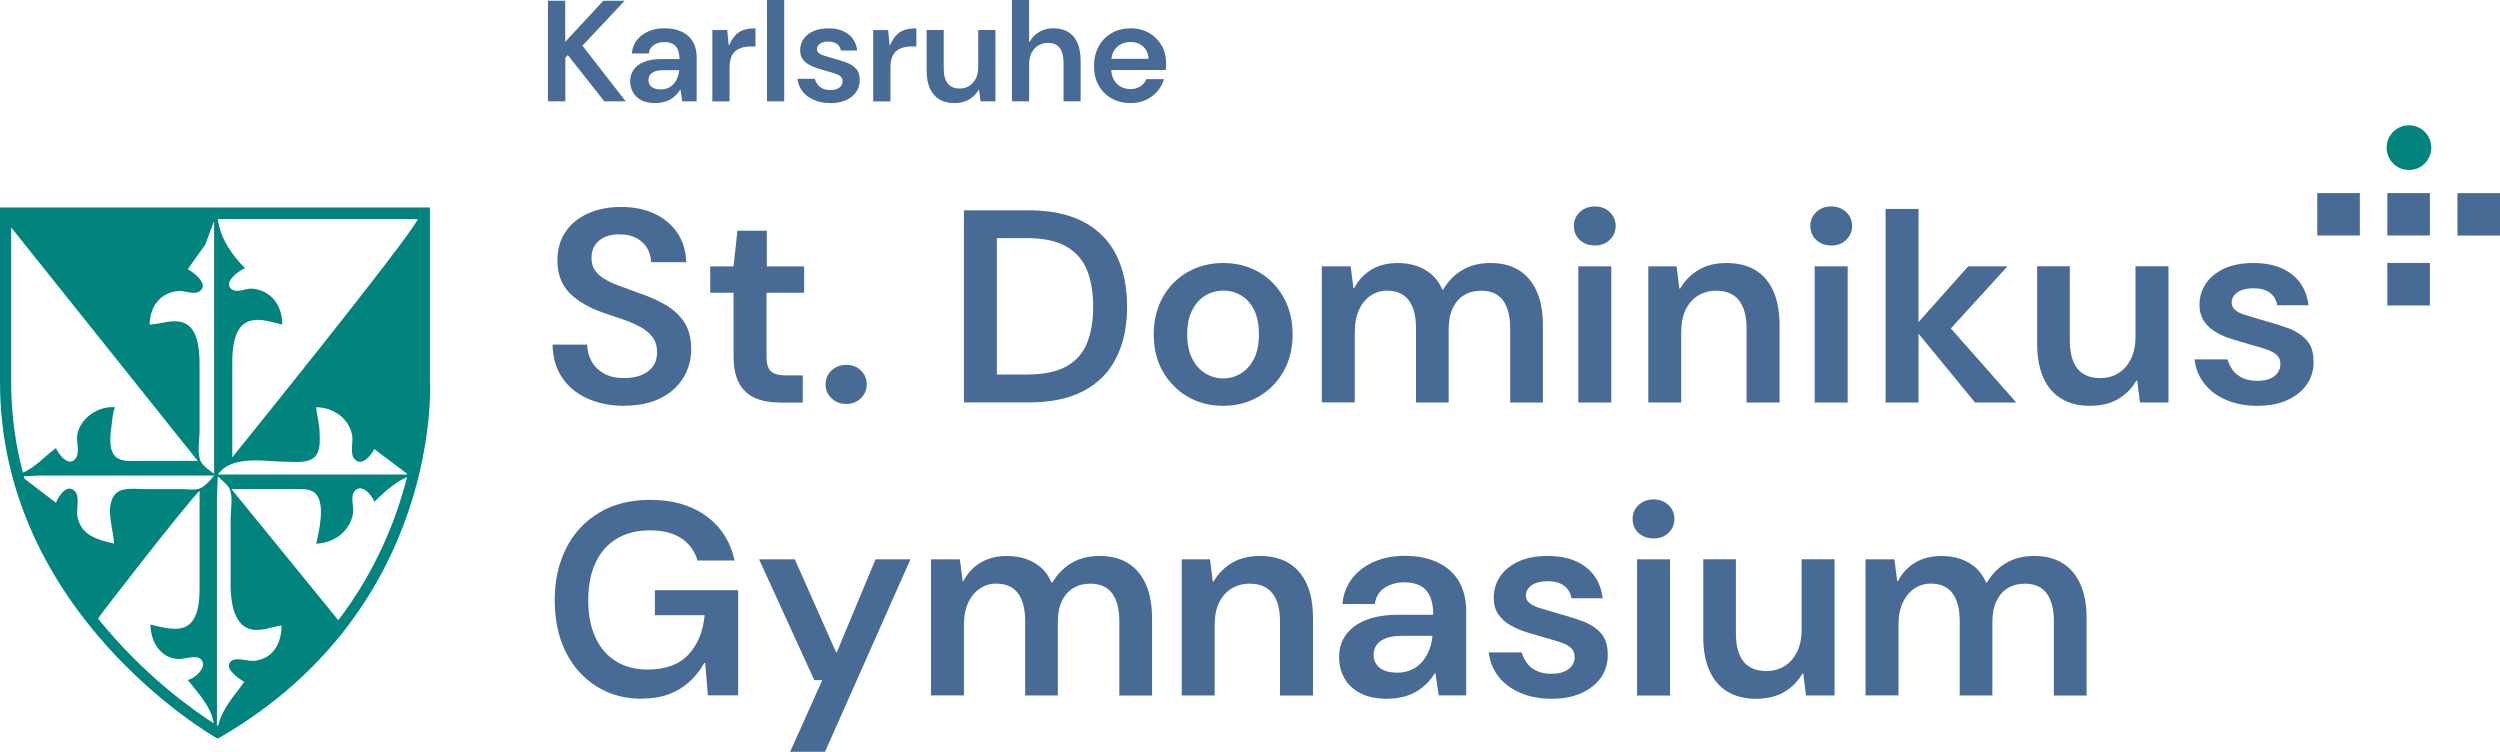 <?xml version="1.0" encoding="UTF-8"?> <svg xmlns="http://www.w3.org/2000/svg" id="Ebene_2" viewBox="0 0 388.96 116.97"><defs><style>.cls-1{fill:#01847e;}.cls-2{fill:#486b95;}</style></defs><g id="Ebene_1-2"><path class="cls-2" d="M97.12,63.14c-2.16,0-4.09-.39-5.77-1.16-1.68-.77-2.99-1.86-3.93-3.29-.94-1.42-1.42-3.12-1.45-5.08h5.38c.03,1,.27,1.89.72,2.67.46.79,1.11,1.4,1.94,1.86.84.46,1.87.68,3.1.68,1.03,0,1.91-.15,2.67-.45.75-.3,1.35-.75,1.79-1.34.45-.6.66-1.34.66-2.22,0-.94-.23-1.71-.68-2.33-.46-.61-1.07-1.13-1.83-1.56-.77-.43-1.64-.81-2.61-1.16-.97-.34-1.98-.68-3.04-1.03-2.42-.83-4.25-1.89-5.49-3.18-1.24-1.29-1.86-2.97-1.86-5.02,0-1.71.41-3.18,1.24-4.42.83-1.24,1.99-2.2,3.48-2.88,1.49-.68,3.22-1.03,5.19-1.03s3.74.36,5.24,1.07c1.49.71,2.67,1.7,3.53,2.97.85,1.27,1.31,2.79,1.37,4.55h-5.47c-.03-.83-.23-1.56-.62-2.2-.39-.64-.93-1.16-1.65-1.54-.71-.38-1.57-.58-2.56-.58-.83-.03-1.57.09-2.24.36-.67.27-1.2.68-1.6,1.22-.4.54-.6,1.24-.6,2.09,0,.77.18,1.41.54,1.93.35.51.85.96,1.49,1.34.64.39,1.42.75,2.35,1.09.92.34,1.94.71,3.05,1.11,1.51.51,2.87,1.12,4.08,1.82s2.18,1.6,2.91,2.69c.72,1.1,1.09,2.51,1.09,4.25,0,1.54-.39,2.97-1.17,4.31-.79,1.34-1.95,2.42-3.5,3.22-1.56.81-3.47,1.22-5.75,1.22h.01Z"></path><path class="cls-2" d="M121.31,62.63c-1.45,0-2.71-.23-3.78-.68-1.07-.46-1.9-1.21-2.5-2.26-.6-1.05-.9-2.48-.9-4.27v-9.87h-3.63v-4.1h3.63l.6-5.55h4.57v5.55h5.81v4.1h-5.85v9.87c0,1.17.23,1.96.71,2.37.47.42,1.26.62,2.37.62h2.56v4.23h-3.59Z"></path><path class="cls-2" d="M131.69,62.85c-.94,0-1.71-.3-2.33-.9-.62-.6-.92-1.31-.92-2.14s.31-1.57.92-2.16c.61-.58,1.39-.88,2.33-.88s1.66.29,2.26.88c.6.59.9,1.3.9,2.16s-.3,1.54-.9,2.14c-.6.6-1.36.9-2.26.9Z"></path><path class="cls-2" d="M149.97,62.63v-29.91h10.04c3.48,0,6.35.62,8.63,1.83,2.28,1.22,3.96,2.96,5.07,5.19,1.09,2.24,1.65,4.89,1.65,7.97s-.55,5.65-1.65,7.88c-1.09,2.24-2.78,3.97-5.04,5.19-2.27,1.22-5.15,1.83-8.65,1.83h-10.04ZM155.1,58.27h4.65c2.59,0,4.64-.42,6.15-1.26,1.51-.84,2.59-2.05,3.22-3.63.64-1.58.96-3.47.96-5.66s-.32-4.12-.96-5.7c-.64-1.58-1.71-2.8-3.22-3.67-1.51-.87-3.56-1.3-6.15-1.3h-4.65v21.23h0Z"></path><path class="cls-2" d="M190.27,63.14c-2.02,0-3.85-.47-5.47-1.41-1.62-.94-2.91-2.24-3.87-3.91-.96-1.66-1.43-3.59-1.43-5.79s.48-4.13,1.43-5.81c.95-1.68,2.25-2.99,3.88-3.91,1.64-.92,3.47-1.39,5.49-1.39s3.89.46,5.51,1.39c1.62.92,2.91,2.23,3.87,3.91.95,1.68,1.43,3.62,1.43,5.81s-.48,4.12-1.43,5.79c-.96,1.66-2.25,2.97-3.89,3.91-1.64.94-3.48,1.41-5.53,1.41h0ZM190.27,58.87c1.02,0,1.96-.26,2.8-.77.84-.51,1.52-1.28,2.03-2.28.51-1.01.77-2.27.77-3.78s-.25-2.81-.75-3.82c-.5-1.01-1.17-1.77-2.03-2.26-.85-.5-1.77-.75-2.74-.75s-1.93.25-2.78.75c-.85.5-1.54,1.25-2.07,2.26-.53,1.01-.79,2.28-.79,3.82s.26,2.77.79,3.78c.52,1.01,1.21,1.77,2.05,2.28.84.51,1.74.77,2.71.77h0Z"></path><path class="cls-2" d="M205.65,62.63v-21.19h4.49l.43,3.37h.13c.68-1.28,1.6-2.25,2.76-2.91,1.15-.66,2.48-.98,3.99-.98,1.05,0,2.03.15,2.93.45.9.3,1.69.75,2.37,1.34.68.6,1.24,1.38,1.66,2.35h.12c.77-1.31,1.77-2.33,2.99-3.05,1.22-.73,2.69-1.09,4.4-1.09s3.13.36,4.34,1.09c1.21.73,2.14,1.81,2.8,3.25.66,1.44.99,3.21.99,5.32v12.05h-5.09v-11.54c0-1.88-.37-3.33-1.11-4.34-.74-1.01-1.88-1.52-3.42-1.52-1,0-1.88.23-2.63.68-.76.46-1.34,1.13-1.77,2.01-.43.88-.64,1.98-.64,3.29v11.41h-5.08v-11.54c0-1.88-.37-3.33-1.11-4.34-.74-1.01-1.88-1.52-3.42-1.52-.91,0-1.76.26-2.52.77-.77.51-1.37,1.25-1.82,2.2-.44.96-.66,2.11-.66,3.48v10.94h-5.13Z"></path><path class="cls-2" d="M248.12,38.19c-.94,0-1.71-.28-2.33-.85-.61-.57-.92-1.29-.92-2.18s.31-1.57.92-2.16c.62-.58,1.39-.88,2.33-.88s1.72.29,2.33.88c.61.59.92,1.3.92,2.16s-.31,1.57-.92,2.16c-.61.59-1.39.88-2.33.88h0ZM245.56,62.63v-21.19h5.13v21.19h-5.13Z"></path><path class="cls-2" d="M256.45,62.63v-21.19h4.4l.43,3.46h.12c.71-1.22,1.67-2.19,2.87-2.91,1.2-.71,2.65-1.07,4.36-1.07s3.22.36,4.44,1.09c1.23.73,2.17,1.81,2.82,3.25.65,1.44.98,3.21.98,5.32v12.05h-5.13v-11.54c0-1.88-.39-3.33-1.17-4.34-.79-1.01-1.97-1.52-3.57-1.52-1.05,0-1.99.26-2.82.77-.83.51-1.47,1.25-1.93,2.2-.46.96-.68,2.11-.68,3.48v10.94h-5.13,0Z"></path><path class="cls-2" d="M284.91,38.19c-.94,0-1.71-.28-2.33-.85-.61-.57-.92-1.29-.92-2.18s.31-1.57.92-2.16c.62-.58,1.39-.88,2.33-.88s1.71.29,2.33.88c.61.59.92,1.3.92,2.16s-.31,1.57-.92,2.16c-.61.59-1.39.88-2.33.88h0ZM282.34,62.63v-21.19h5.13v21.19h-5.13Z"></path><polygon class="cls-2" points="303.52 51.1 312.33 41.44 306.22 41.44 298.49 50.11 298.49 32.51 293.37 32.51 293.37 62.63 298.49 62.63 298.49 51.91 307.29 62.63 313.7 62.63 303.52 51.1"></polygon><path class="cls-2" d="M325.15,63.14c-1.71,0-3.18-.36-4.4-1.09-1.23-.72-2.17-1.81-2.82-3.25-.65-1.44-.98-3.21-.98-5.32v-12.05h5.08v11.54c0,1.91.39,3.36,1.17,4.36.79,1,1.97,1.49,3.57,1.49,1.08,0,2.03-.26,2.84-.77.81-.51,1.45-1.25,1.93-2.2.47-.95.71-2.11.71-3.48v-10.94h5.13v21.19h-4.44l-.43-3.42h-.12c-.68,1.2-1.62,2.15-2.82,2.87-1.2.71-2.67,1.07-4.4,1.07h0Z"></path><path class="cls-2" d="M351.22,63.14c-1.82,0-3.45-.31-4.87-.92-1.42-.61-2.56-1.46-3.4-2.54-.84-1.08-1.34-2.34-1.52-3.76h5.13c.17.57.43,1.11.79,1.62.35.51.86.92,1.49,1.24.64.31,1.42.47,2.33.47.83,0,1.51-.12,2.05-.36.54-.24.94-.56,1.2-.96s.38-.81.38-1.24c0-.63-.19-1.11-.55-1.45-.37-.34-.91-.63-1.62-.88-.71-.24-1.55-.49-2.52-.75-.88-.26-1.79-.52-2.73-.81-.94-.28-1.8-.65-2.56-1.09-.77-.44-1.4-1-1.88-1.69-.48-.68-.73-1.55-.73-2.61,0-1.22.34-2.33,1-3.31.67-.98,1.63-1.76,2.88-2.33,1.25-.57,2.76-.85,4.53-.85,2.45,0,4.42.58,5.92,1.73,1.5,1.16,2.37,2.77,2.63,4.85h-4.87c-.14-.85-.54-1.51-1.17-1.97-.64-.46-1.49-.68-2.54-.68s-1.91.22-2.5.64c-.59.43-.88.96-.88,1.58,0,.46.18.84.54,1.15.35.31.88.58,1.58.79.7.22,1.53.46,2.5.75,1.48.4,2.83.82,4.06,1.26,1.23.44,2.21,1.06,2.95,1.86.74.8,1.11,1.91,1.11,3.33.03,1.34-.31,2.53-1.02,3.57-.71,1.04-1.73,1.86-3.04,2.46-1.31.6-2.86.9-4.65.9h0Z"></path><path class="cls-2" d="M99.9,108.72c-2.68,0-5.04-.64-7.09-1.93-2.05-1.29-3.65-3.07-4.79-5.36-1.14-2.29-1.71-4.98-1.71-8.06s.6-5.75,1.79-8.1c1.2-2.35,2.91-4.19,5.13-5.51,2.22-1.33,4.87-1.99,7.95-1.99,3.48,0,6.36.83,8.67,2.5,2.31,1.67,3.79,3.98,4.44,6.94h-5.77c-.43-1.48-1.26-2.63-2.52-3.46-1.25-.83-2.88-1.24-4.87-1.24s-3.72.43-5.17,1.3c-1.45.87-2.56,2.12-3.31,3.76-.76,1.64-1.13,3.58-1.13,5.83s.38,4.19,1.13,5.81c.75,1.62,1.83,2.85,3.22,3.7,1.4.84,3.03,1.26,4.91,1.26,2.79,0,4.91-.79,6.35-2.35,1.44-1.57,2.27-3.61,2.5-6.11h-7.74v-3.89h12.95v16.36h-4.7l-.43-5.04h-.13c-.68,1.2-1.49,2.21-2.43,3.03-.94.83-2.01,1.45-3.2,1.88-1.2.43-2.55.64-4.06.64h0Z"></path><path class="cls-2" d="M122.93,116.97l5-11.15h-1.24l-8.59-18.8h5.56l6.41,14.44h.13l6.02-14.44h5.43l-13.29,29.95h-5.42Z"></path><path class="cls-2" d="M144.85,108.21v-21.19h4.49l.43,3.37h.13c.68-1.28,1.6-2.25,2.76-2.91,1.15-.66,2.48-.98,3.99-.98,1.05,0,2.03.15,2.93.45.9.3,1.69.75,2.37,1.34.68.6,1.24,1.38,1.66,2.35h.12c.77-1.31,1.77-2.33,2.99-3.05,1.23-.73,2.7-1.09,4.4-1.09s3.13.36,4.33,1.09c1.21.73,2.14,1.81,2.8,3.25.65,1.44.99,3.21.99,5.32v12.05h-5.09v-11.54c0-1.88-.37-3.33-1.11-4.34-.74-1.01-1.88-1.52-3.42-1.52-1,0-1.88.23-2.63.68-.76.46-1.35,1.13-1.77,2.01-.43.88-.64,1.98-.64,3.29v11.41h-5.08v-11.54c0-1.88-.37-3.33-1.11-4.34-.74-1.01-1.88-1.52-3.42-1.52-.91,0-1.76.26-2.52.77-.77.51-1.37,1.25-1.82,2.2-.44.96-.66,2.11-.66,3.48v10.94h-5.13Z"></path><path class="cls-2" d="M183.86,108.21v-21.19h4.4l.43,3.46h.12c.71-1.22,1.67-2.19,2.87-2.91,1.2-.71,2.65-1.07,4.36-1.07s3.22.36,4.44,1.09c1.23.73,2.17,1.81,2.82,3.25.66,1.44.98,3.21.98,5.32v12.05h-5.13v-11.54c0-1.88-.39-3.33-1.17-4.34-.79-1.01-1.97-1.52-3.57-1.52-1.05,0-1.99.26-2.82.77-.83.51-1.47,1.25-1.93,2.2-.46.96-.68,2.11-.68,3.48v10.94h-5.13,0Z"></path><path class="cls-2" d="M215.86,108.72c-1.71,0-3.12-.29-4.23-.88-1.11-.58-1.94-1.37-2.48-2.35-.54-.98-.81-2.06-.81-3.22,0-1.34.35-2.5,1.05-3.48.7-.99,1.73-1.75,3.1-2.31,1.37-.55,3.06-.83,5.08-.83h5.42c0-1.14-.17-2.09-.49-2.84-.33-.75-.83-1.31-1.49-1.67-.67-.35-1.5-.54-2.5-.54-1.17,0-2.19.28-3.05.83-.87.55-1.39,1.4-1.56,2.54h-5.04c.14-1.54.65-2.87,1.51-3.98.87-1.11,2.01-1.97,3.42-2.59,1.41-.62,3-.92,4.76-.92,2.02,0,3.75.35,5.19,1.05,1.43.7,2.53,1.69,3.27,2.97.74,1.28,1.11,2.84,1.11,4.65v13.04h-4.27l-.51-3.42h-.13c-.4.66-.85,1.23-1.37,1.71-.51.48-1.07.89-1.66,1.22-.6.33-1.26.58-1.99.75-.72.17-1.5.26-2.33.26h0ZM217.31,104.66c.85,0,1.62-.15,2.28-.45.67-.3,1.23-.72,1.69-1.26.46-.54.82-1.16,1.09-1.84.27-.68.43-1.4.49-2.14v-.05h-4.75c-1.02,0-1.87.13-2.52.39-.65.26-1.13.6-1.43,1.05-.3.45-.45.95-.45,1.52,0,.6.15,1.1.45,1.51.3.42.72.73,1.26.94.54.22,1.17.32,1.88.32h0Z"></path><path class="cls-2" d="M241.41,108.72c-1.82,0-3.45-.31-4.87-.92-1.42-.61-2.56-1.46-3.4-2.54-.84-1.08-1.35-2.34-1.52-3.76h5.13c.17.57.43,1.11.79,1.62.35.51.85.92,1.49,1.24.64.31,1.42.47,2.33.47.83,0,1.51-.12,2.05-.36.54-.24.94-.56,1.2-.96.26-.4.38-.81.38-1.24,0-.63-.19-1.11-.55-1.45-.37-.34-.91-.63-1.62-.88-.71-.24-1.56-.49-2.52-.75-.88-.26-1.79-.52-2.73-.81-.94-.28-1.79-.65-2.56-1.09-.77-.44-1.4-1-1.88-1.69-.49-.68-.73-1.55-.73-2.61,0-1.22.34-2.33,1-3.31.67-.98,1.63-1.76,2.88-2.33,1.25-.57,2.76-.85,4.53-.85,2.45,0,4.42.58,5.92,1.73,1.5,1.16,2.37,2.77,2.63,4.85h-4.87c-.14-.85-.54-1.51-1.17-1.97-.64-.46-1.49-.68-2.54-.68s-1.91.22-2.5.64c-.59.43-.88.96-.88,1.58,0,.46.18.84.54,1.15.35.31.88.58,1.58.79.69.22,1.53.46,2.5.75,1.48.4,2.83.82,4.06,1.26,1.23.44,2.21,1.06,2.95,1.86.74.8,1.11,1.91,1.11,3.33.03,1.34-.31,2.53-1.02,3.57-.71,1.04-1.73,1.86-3.04,2.46-1.31.6-2.86.9-4.65.9h0Z"></path><path class="cls-2" d="M257.26,83.77c-.94,0-1.71-.28-2.33-.85-.62-.57-.92-1.29-.92-2.18s.31-1.57.92-2.16c.61-.58,1.39-.88,2.33-.88s1.71.29,2.33.88c.61.59.92,1.3.92,2.16s-.31,1.57-.92,2.16c-.62.59-1.39.88-2.33.88h0ZM254.7,108.21v-21.19h5.13v21.19h-5.13Z"></path><path class="cls-2" d="M273.2,108.72c-1.71,0-3.18-.36-4.4-1.09-1.23-.72-2.17-1.81-2.82-3.25-.65-1.44-.98-3.21-.98-5.32v-12.05h5.08v11.54c0,1.91.39,3.36,1.17,4.36.79,1,1.97,1.49,3.57,1.49,1.08,0,2.03-.26,2.84-.77.81-.51,1.45-1.25,1.93-2.2.47-.95.71-2.11.71-3.48v-10.94h5.13v21.19h-4.44l-.43-3.42h-.12c-.68,1.2-1.62,2.15-2.82,2.87-1.2.71-2.67,1.07-4.4,1.07h0Z"></path><path class="cls-2" d="M290.25,108.21v-21.19h4.49l.43,3.37h.13c.68-1.28,1.6-2.25,2.76-2.91,1.15-.66,2.48-.98,3.99-.98,1.05,0,2.03.15,2.93.45.9.3,1.69.75,2.37,1.34.68.6,1.24,1.38,1.66,2.35h.12c.77-1.31,1.77-2.33,2.99-3.05,1.23-.73,2.7-1.09,4.4-1.09s3.13.36,4.33,1.09c1.21.73,2.14,1.81,2.8,3.25.65,1.44.99,3.21.99,5.32v12.05h-5.09v-11.54c0-1.88-.37-3.33-1.11-4.34-.74-1.01-1.88-1.52-3.42-1.52-1,0-1.88.23-2.63.68-.76.46-1.34,1.13-1.77,2.01-.43.88-.64,1.98-.64,3.29v11.41h-5.08v-11.54c0-1.88-.37-3.33-1.11-4.34-.74-1.01-1.88-1.52-3.42-1.52-.91,0-1.76.26-2.52.77-.77.51-1.37,1.25-1.82,2.2-.45.96-.66,2.11-.66,3.48v10.94h-5.13Z"></path><path class="cls-2" d="M85.26,15.77V.11h2.68v6.4L93.88.11h3.31l-6.57,7,6.73,8.66h-3.33l-5.68-7.2-.38.4v6.8h-2.69Z"></path><path class="cls-2" d="M101.99,16.04c-.89,0-1.64-.15-2.22-.46-.58-.31-1.01-.72-1.3-1.23-.28-.51-.43-1.08-.43-1.69,0-.7.18-1.31.55-1.82.36-.51.91-.92,1.62-1.21.72-.29,1.6-.44,2.66-.44h2.84c0-.6-.09-1.09-.26-1.49-.17-.39-.43-.68-.79-.87-.35-.19-.79-.28-1.31-.28-.61,0-1.15.14-1.6.44-.46.3-.73.73-.81,1.33h-2.64c.07-.8.34-1.5.79-2.08.46-.58,1.05-1.03,1.79-1.36.74-.32,1.57-.48,2.5-.48,1.06,0,1.96.18,2.72.55.75.36,1.32.88,1.71,1.56.39.67.58,1.49.58,2.44v6.82h-2.24l-.27-1.79h-.07c-.21.34-.45.64-.72.89-.27.26-.56.47-.87.64-.31.17-.66.3-1.04.39-.38.09-.79.14-1.22.14h.02ZM102.76,13.91c.45,0,.85-.08,1.2-.23.35-.15.64-.38.88-.66.24-.28.43-.6.57-.96.14-.36.23-.73.26-1.12v-.02h-2.48c-.54,0-.97.07-1.32.2-.34.14-.59.32-.75.55-.16.23-.23.5-.23.79,0,.31.08.58.23.79.15.22.38.38.66.49.29.11.61.17.99.17h0Z"></path><path class="cls-2" d="M110.83,15.77V4.68h2.32l.22,2.35h.07c.33-.72.68-1.26,1.07-1.64.38-.37.82-.63,1.32-.77.5-.14,1.07-.21,1.71-.21v2.82h-.72c-.52,0-.99.06-1.41.19-.42.13-.77.32-1.05.58-.28.26-.5.6-.64,1.02-.14.42-.21.92-.21,1.52v5.24h-2.68Z"></path><path class="cls-2" d="M119.33,15.77V0h2.68v15.77h-2.68Z"></path><path class="cls-2" d="M129.2,16.04c-.95,0-1.81-.16-2.55-.48-.75-.32-1.34-.76-1.78-1.33-.44-.57-.71-1.22-.79-1.97h2.68c.09.3.23.58.42.85.19.27.45.48.79.65.34.17.74.25,1.22.25.43,0,.79-.06,1.07-.19.28-.13.49-.3.63-.5.14-.21.2-.43.2-.65,0-.33-.1-.58-.29-.76-.19-.18-.48-.33-.85-.46-.37-.13-.82-.26-1.32-.39-.46-.14-.94-.27-1.43-.43-.49-.15-.94-.34-1.34-.57-.41-.23-.73-.52-.99-.88-.26-.36-.38-.81-.38-1.37,0-.64.18-1.22.52-1.73.35-.51.85-.92,1.51-1.22.65-.3,1.45-.45,2.37-.45,1.28,0,2.31.3,3.1.91.79.6,1.24,1.45,1.38,2.54h-2.55c-.07-.45-.28-.79-.62-1.03-.34-.24-.78-.36-1.33-.36s-1,.11-1.31.34c-.31.22-.46.5-.46.83,0,.24.09.44.28.6.19.17.46.3.83.42.37.11.8.24,1.31.39.77.21,1.48.43,2.12.66.64.23,1.16.56,1.54.97.39.42.58,1,.58,1.74.02.7-.17,1.32-.54,1.87-.37.55-.9.97-1.59,1.29-.69.31-1.5.47-2.44.47h0Z"></path><path class="cls-2" d="M135.86,15.77V4.68h2.32l.22,2.35h.07c.33-.72.68-1.26,1.07-1.64.38-.37.82-.63,1.32-.77.5-.14,1.07-.21,1.71-.21v2.82h-.72c-.52,0-.99.06-1.41.19-.42.13-.77.32-1.05.58-.29.26-.49.6-.64,1.02-.14.42-.21.92-.21,1.52v5.24h-2.68Z"></path><path class="cls-2" d="M148.46,16.04c-.9,0-1.66-.19-2.3-.57-.64-.38-1.13-.95-1.48-1.7-.34-.75-.51-1.68-.51-2.79v-6.31h2.66v6.04c0,1,.21,1.76.62,2.28.41.52,1.03.78,1.87.78.56,0,1.07-.14,1.49-.4.43-.27.76-.66,1.01-1.15.25-.5.37-1.11.37-1.82v-5.73h2.68v11.1h-2.32l-.22-1.79h-.07c-.36.63-.85,1.13-1.48,1.5-.63.37-1.39.56-2.3.56h-.01Z"></path><path class="cls-2" d="M157.45,15.77V0h2.66v6.51h.07c.4-.68.92-1.21,1.55-1.57.63-.36,1.36-.54,2.18-.54.88,0,1.63.19,2.27.57.64.38,1.12.95,1.45,1.7.34.75.5,1.68.5,2.79v6.31h-2.66v-6.04c0-.99-.2-1.74-.59-2.27-.39-.53-1.01-.79-1.85-.79-.55,0-1.05.14-1.49.4-.44.27-.79.66-1.04,1.15-.26.5-.38,1.11-.38,1.82v5.73h-2.68Z"></path><polygon class="cls-2" points="175.91 16.04 175.9 16.04 175.9 16.04 175.91 16.04"></polygon><path class="cls-2" d="M180.73,7.08c-.46-.81-1.1-1.45-1.93-1.94-.83-.48-1.76-.73-2.89-.73s-2.13.25-2.98.75c-.86.5-1.52,1.19-2,2.07-.48.88-.72,1.92-.72,3.06s.24,2.15.73,3.01c.48.85,1.15,1.53,2.01,2.01.85.48,1.84.73,2.96.73.88,0,1.67-.16,2.37-.49.7-.33,1.29-.77,1.78-1.33.48-.56.83-1.2,1.02-1.91h-2.71c-.21.46-.52.83-.94,1.12-.42.28-.93.43-1.54.43-.57,0-1.08-.13-1.54-.39-.46-.26-.83-.64-1.09-1.13-.22-.41-.33-.9-.37-1.45h8.5c.02-.21.03-.4.03-.58.01-.18.01-.34.01-.49,0-1.01-.23-1.93-.68-2.73ZM172.91,9.15c.07-.42.17-.81.34-1.13.27-.5.64-.87,1.12-1.12.47-.24.98-.37,1.53-.37.78,0,1.43.24,1.95.71.52.47.8,1.11.85,1.91h-5.79Z"></path><path class="cls-1" d="M374.79,19.49c-1.91,0-3.47,1.56-3.47,3.48s1.56,3.48,3.48,3.48,3.47-1.56,3.47-3.48-1.56-3.48-3.49-3.48Z"></path><path class="cls-2" d="M367.15,36.64h-6.62v-6.6h6.62v6.6Z"></path><rect class="cls-2" x="371.43" y="40.91" width="6.62" height="6.62"></rect><path class="cls-2" d="M378.05,36.64h-6.62v-6.6h6.62v6.6Z"></path><rect class="cls-2" x="382.34" y="30.05" width="6.62" height="6.6"></rect><path class="cls-1" d="M66.89,59.44v-27.16H0v27.16c0,36,33.13,55.05,33.46,55.24l.43.24.43-.25c34.37-19.99,32.6-54.94,32.58-55.24ZM49.73,67.46c-.02-1.4-.38-2.73-.56-4.1,2.62,0,5.16,1.69,5.62,4.39.18,1.01-.34,2.68.27,3.53,1.1,1.53,2.65-.38,3.17-1.41l5.09,3.82v.14h-29.42c2.22-3.16,7.45-1.98,10.89-1.98,1.31,0,3.32.25,4.28-.87.79-.91.68-2.39.67-3.51ZM36.14,71.14s0-10,0-14.99c0-1.79.26-4.66,1.85-5.78,1.71-1.21,4.11-.29,5.93.13,0-2.88-1.63-5.31-4.67-5.59-.96-.09-2.32.72-3.17.12-1.52-1.07,1.18-2.98,2.04-3.3-2.06-2.08-3.85-4.67-4.24-7.64h31.12c-1.21,2.88-28.86,37.06-28.86,37.06ZM17.76,84.58c-2.48-.59-5.03-1.17-5.7-4.1-.26-1.16.44-3.18-.42-4.07-1.21-1.25-2.57.8-2.93,1.81l-4.9-3.73c-.04-.13-.08-.26-.11-.39l2.46-.12h27.15c-.52.68-1.45,1.74-2.26,2.03-.76.28-1.88.09-2.69.09h-5.8c-1.53,0-3.98-.44-4.9,1.13-1.25,2.13,0,5.09.09,7.35ZM1.72,35.36l29.05,36.35h-9.05c-1.16,0-2.8.21-3.74-.66-1.18-1.1-.79-3.46-.62-4.86.11-.93.18-1.96.54-2.83-2.57-.24-5.38,1.65-5.87,4.24-.19,1.03.37,2.61-.13,3.51-1.02,1.83-2.76-.34-3.19-1.39-1.71,1.21-3.17,2.98-5.15,3.81-1.15-4.35-1.82-9.05-1.82-14.09v-24.07ZM33.32,73.7c-.73-.51-1.86-1.25-2.18-2.12-.46-1.24-.09-3.21-.09-4.53v-10.04c0-2.03-.06-5.51-2.12-6.63-1.73-.93-3.89.08-5.66.12.06-2.76,1.64-5.02,4.53-5.22.92-.06,2.27.56,3.1.13,1.89-1-.77-3.04-1.69-3.53l2.72-3.82,1.38-3.67v39.3ZM15.26,96.24c.17-.44,14.29-18.55,15.79-19.87h0v14.86c0,1.91-.06,4.71-1.71,6-1.49,1.16-4.28.34-5.93-.06,0,2.52,1.45,5.16,4.24,5.36.93.07,2.76-.64,3.5-.05,1.41,1.13-.84,3.11-1.94,3.31,1.57,2.01,3.63,4.09,4.04,6.74-2.8-1.78-10.76-7.27-18-16.29ZM33.89,112.93s-.1-.06-.14-.09v-35.18l.14-3.54h0c.61.6,1.59,1.29,1.9,2.11.46,1.24.09,3.21.09,4.53v10.19c0,2.23.34,6.01,2.83,6.86,1.7.58,3.42-.27,5.09-.49,0,2.73-1.26,5.17-4.24,5.49-.97.1-2.73-.58-3.52-.01-1.48,1.08,1.2,2.82,1.96,3.29-1.58,2.24-3.39,4.06-4.07,6.82-.01,0-.02.01-.03.02ZM52.63,96.49l-16.61-20.39h9.34c1.18,0,2.88-.22,3.78.74,1.5,1.6.5,5.87.05,7.75,2.78-.13,5.21-1.86,5.73-4.67.19-1-.42-2.53.17-3.38,1.08-1.55,2.77.48,3.15,1.54,1.35-1.34,3.25-3.12,5.09-3.84-1.67,6.56-4.8,14.53-10.69,22.25Z"></path></g></svg> 
